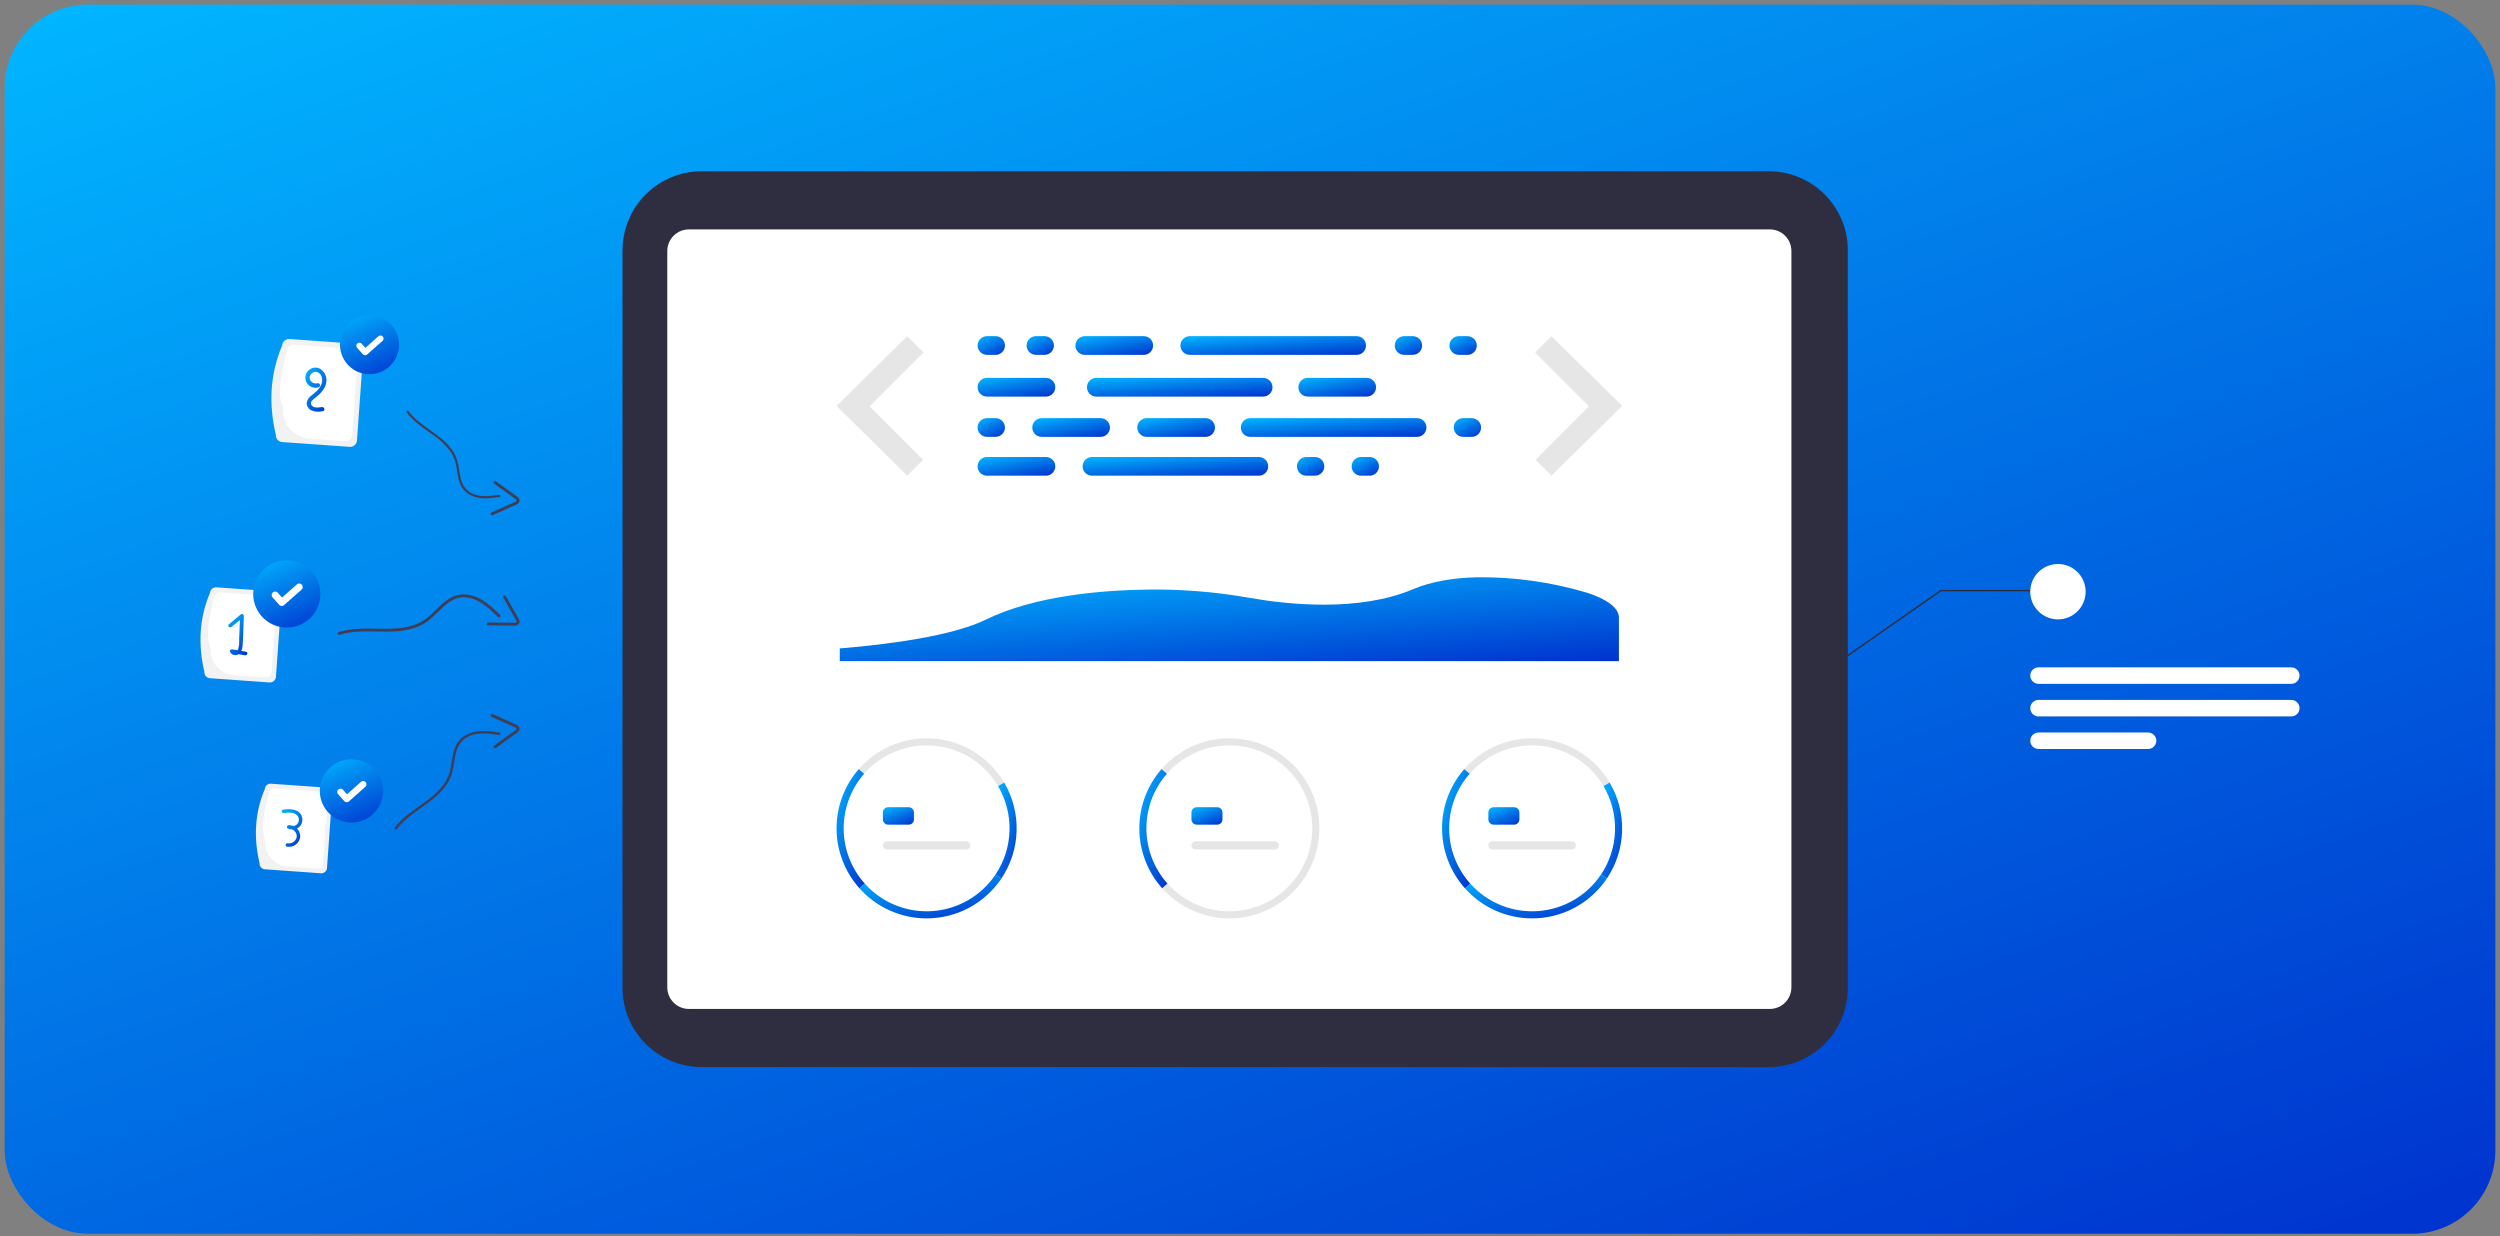 <svg width="360" height="178" viewBox="0 0 360 178" fill="none" xmlns="http://www.w3.org/2000/svg">
<rect x="0" y="0" width="360" height="178" fill="#808080" stroke="none"/>
<rect x="0.667" y="0.66" width="358.667" height="177" rx="12" fill="url(#paint0_linear_4746_5336)"/>
<g clip-path="url(#clip0_4746_5336)">
<path d="M89.643 142.282V36.038C89.647 33.022 90.847 30.13 92.979 27.997C95.112 25.863 98.004 24.663 101.021 24.66L254.709 24.66C257.726 24.663 260.618 25.863 262.751 27.996C264.884 30.129 266.084 33.022 266.088 36.038V142.282C266.084 145.298 264.884 148.19 262.751 150.324C260.618 152.457 257.726 153.657 254.709 153.66H101.021C98.004 153.656 95.112 152.456 92.98 150.323C90.847 148.19 89.647 145.298 89.643 142.282Z" fill="#2F2E41"/>
<path d="M96.091 142.181V36.139C96.092 35.316 96.42 34.526 97.002 33.944C97.584 33.361 98.374 33.034 99.198 33.033L254.855 33.033C255.679 33.034 256.468 33.361 257.051 33.944C257.633 34.526 257.961 35.316 257.962 36.139V142.181C257.961 143.005 257.633 143.794 257.051 144.377C256.468 144.959 255.679 145.287 254.855 145.287H99.198C98.374 145.287 97.584 144.959 97.002 144.377C96.42 143.794 96.092 143.005 96.091 142.181Z" fill="white"/>
<path d="M143.72 113.205C142.758 111.577 141.424 110.201 139.827 109.189C138.23 108.177 136.415 107.559 134.533 107.385C132.65 107.211 130.753 107.487 128.998 108.189C127.243 108.891 125.679 109.999 124.435 111.424L123.667 110.752C125.016 109.206 126.713 108.002 128.619 107.24C130.524 106.477 132.583 106.178 134.627 106.367C136.67 106.556 138.64 107.227 140.373 108.325C142.107 109.424 143.555 110.918 144.598 112.685L143.72 113.205Z" fill="#E6E6E6"/>
<path d="M144.199 126.505L143.351 125.936C144.606 124.064 145.307 121.876 145.372 119.623C145.436 117.371 144.863 115.146 143.718 113.205L144.596 112.685C145.84 114.792 146.462 117.207 146.392 119.652C146.322 122.098 145.561 124.473 144.199 126.505Z" fill="url(#paint1_linear_4746_5336)"/>
<path d="M123.771 127.927C121.661 125.57 120.485 122.523 120.465 119.359C120.446 116.196 121.584 113.134 123.665 110.751L124.434 111.423C122.516 113.618 121.468 116.439 121.485 119.354C121.503 122.268 122.587 125.076 124.531 127.247L123.771 127.927Z" fill="url(#paint2_linear_4746_5336)"/>
<path d="M133.431 132.246C131.608 132.245 129.806 131.859 128.141 131.115C126.477 130.371 124.988 129.284 123.771 127.927L124.532 127.247C125.746 128.603 127.253 129.664 128.94 130.348C130.626 131.033 132.447 131.323 134.263 131.196C136.078 131.07 137.841 130.53 139.416 129.619C140.992 128.707 142.338 127.447 143.352 125.936L144.199 126.506C143.014 128.273 141.412 129.721 139.534 130.723C137.656 131.724 135.56 132.247 133.432 132.246H133.431Z" fill="url(#paint3_linear_4746_5336)"/>
<path d="M187.315 113.205C186.353 111.577 185.019 110.201 183.422 109.189C181.825 108.177 180.011 107.559 178.128 107.385C176.246 107.211 174.349 107.487 172.593 108.189C170.838 108.891 169.274 109.999 168.031 111.424L167.262 110.752C168.611 109.206 170.308 108.002 172.214 107.24C174.119 106.477 176.178 106.178 178.222 106.367C180.265 106.556 182.235 107.227 183.968 108.325C185.702 109.424 187.15 110.918 188.193 112.685L187.315 113.205Z" fill="#E6E6E6"/>
<path d="M187.794 126.505L186.947 125.936C188.202 124.064 188.902 121.876 188.967 119.623C189.032 117.371 188.458 115.146 187.313 113.205L188.191 112.685C189.435 114.792 190.058 117.207 189.987 119.652C189.917 122.098 189.157 124.473 187.794 126.505Z" fill="#E6E6E6"/>
<path d="M167.366 127.927C165.256 125.57 164.08 122.523 164.061 119.359C164.041 116.196 165.179 113.134 167.26 110.751L168.029 111.423C166.111 113.618 165.063 116.439 165.081 119.354C165.099 122.268 166.182 125.076 168.126 127.247L167.366 127.927Z" fill="url(#paint4_linear_4746_5336)"/>
<path d="M177.027 132.246C175.203 132.245 173.401 131.859 171.737 131.115C170.072 130.371 168.583 129.284 167.366 127.927L168.127 127.247C169.341 128.603 170.849 129.664 172.535 130.348C174.222 131.033 176.042 131.323 177.858 131.196C179.673 131.07 181.436 130.53 183.011 129.619C184.587 128.707 185.933 127.447 186.947 125.936L187.795 126.506C186.609 128.273 185.007 129.721 183.129 130.723C181.251 131.724 179.155 132.247 177.027 132.246H177.027Z" fill="#E6E6E6"/>
<path d="M230.91 113.205C229.949 111.577 228.614 110.201 227.017 109.189C225.42 108.177 223.606 107.559 221.723 107.385C219.841 107.211 217.944 107.487 216.188 108.189C214.433 108.891 212.869 109.999 211.626 111.424L210.857 110.752C212.206 109.206 213.904 108.002 215.809 107.24C217.714 106.477 219.773 106.178 221.817 106.367C223.861 106.556 225.83 107.227 227.564 108.325C229.297 109.424 230.745 110.918 231.789 112.685L230.91 113.205Z" fill="#E6E6E6"/>
<path d="M231.389 126.505L230.542 125.936C231.797 124.064 232.497 121.876 232.562 119.623C232.627 117.371 232.054 115.146 230.908 113.205L231.787 112.685C233.03 114.792 233.653 117.207 233.582 119.652C233.512 122.098 232.752 124.473 231.389 126.505Z" fill="url(#paint5_linear_4746_5336)"/>
<path d="M210.962 127.927C208.851 125.57 207.675 122.523 207.656 119.359C207.636 116.196 208.774 113.134 210.855 110.751L211.624 111.423C209.707 113.618 208.658 116.439 208.676 119.354C208.694 122.268 209.777 125.076 211.721 127.247L210.962 127.927Z" fill="url(#paint6_linear_4746_5336)"/>
<path d="M220.622 132.246C218.799 132.245 216.996 131.859 215.332 131.115C213.667 130.371 212.178 129.284 210.962 127.927L211.722 127.247C212.936 128.603 214.444 129.664 216.13 130.348C217.817 131.033 219.637 131.323 221.453 131.196C223.269 131.07 225.031 130.53 226.607 129.619C228.182 128.707 229.528 127.447 230.542 125.936L231.39 126.506C230.204 128.273 228.602 129.721 226.724 130.723C224.846 131.724 222.75 132.247 220.622 132.246H220.622Z" fill="url(#paint7_linear_4746_5336)"/>
<path d="M130.847 116.238H127.89C127.472 116.238 127.134 116.576 127.134 116.993V117.995C127.134 118.412 127.472 118.75 127.89 118.75H130.847C131.265 118.75 131.603 118.412 131.603 117.995V116.993C131.603 116.576 131.265 116.238 130.847 116.238Z" fill="url(#paint8_linear_4746_5336)"/>
<path d="M139.139 121.143H127.723C127.398 121.143 127.134 121.406 127.134 121.731C127.134 122.057 127.398 122.32 127.723 122.32H139.139C139.465 122.32 139.728 122.057 139.728 121.731C139.728 121.406 139.465 121.143 139.139 121.143Z" fill="#E6E6E6"/>
<path d="M175.281 116.238H172.323C171.906 116.238 171.568 116.576 171.568 116.993V117.995C171.568 118.412 171.906 118.75 172.323 118.75H175.281C175.698 118.75 176.036 118.412 176.036 117.995V116.993C176.036 116.576 175.698 116.238 175.281 116.238Z" fill="url(#paint9_linear_4746_5336)"/>
<path d="M183.573 121.143H172.157C171.831 121.143 171.568 121.406 171.568 121.731C171.568 122.057 171.831 122.32 172.157 122.32H183.573C183.898 122.32 184.162 122.057 184.162 121.731C184.162 121.406 183.898 121.143 183.573 121.143Z" fill="#E6E6E6"/>
<path d="M218.038 116.238H215.08C214.663 116.238 214.325 116.576 214.325 116.993V117.995C214.325 118.412 214.663 118.75 215.08 118.75H218.038C218.455 118.75 218.793 118.412 218.793 117.995V116.993C218.793 116.576 218.455 116.238 218.038 116.238Z" fill="url(#paint10_linear_4746_5336)"/>
<path d="M226.33 121.143H214.913C214.588 121.143 214.325 121.406 214.325 121.731C214.325 122.057 214.588 122.32 214.913 122.32H226.33C226.655 122.32 226.919 122.057 226.919 121.731C226.919 121.406 226.655 121.143 226.33 121.143Z" fill="#E6E6E6"/>
<path d="M164.701 48.406H156.208C155.464 48.406 154.862 49.009 154.862 49.752C154.862 50.496 155.464 51.099 156.208 51.099H164.701C165.445 51.099 166.048 50.496 166.048 49.752C166.048 49.009 165.445 48.406 164.701 48.406Z" fill="url(#paint11_linear_4746_5336)"/>
<path d="M203.437 48.406H202.195C201.451 48.406 200.848 49.009 200.848 49.752C200.848 50.496 201.451 51.099 202.195 51.099H203.437C204.181 51.099 204.784 50.496 204.784 49.752C204.784 49.009 204.181 48.406 203.437 48.406Z" fill="url(#paint12_linear_4746_5336)"/>
<path d="M211.309 48.406H210.067C209.323 48.406 208.72 49.009 208.72 49.752C208.72 50.496 209.323 51.099 210.067 51.099H211.309C212.053 51.099 212.656 50.496 212.656 49.752C212.656 49.009 212.053 48.406 211.309 48.406Z" fill="url(#paint13_linear_4746_5336)"/>
<path d="M195.359 48.406H171.33C170.586 48.406 169.983 49.009 169.983 49.752C169.983 50.496 170.586 51.099 171.33 51.099H195.359C196.102 51.099 196.705 50.496 196.705 49.752C196.705 49.009 196.102 48.406 195.359 48.406Z" fill="url(#paint14_linear_4746_5336)"/>
<path d="M150.616 65.806H142.122C141.379 65.806 140.776 66.409 140.776 67.153C140.776 67.896 141.379 68.499 142.122 68.499H150.616C151.359 68.499 151.962 67.896 151.962 67.153C151.962 66.409 151.359 65.806 150.616 65.806Z" fill="url(#paint15_linear_4746_5336)"/>
<path d="M189.352 65.806H188.109C187.365 65.806 186.762 66.409 186.762 67.153C186.762 67.896 187.365 68.499 188.109 68.499H189.352C190.095 68.499 190.698 67.896 190.698 67.153C190.698 66.409 190.095 65.806 189.352 65.806Z" fill="url(#paint16_linear_4746_5336)"/>
<path d="M197.223 65.806H195.98C195.237 65.806 194.634 66.409 194.634 67.153C194.634 67.896 195.237 68.499 195.98 68.499H197.223C197.967 68.499 198.57 67.896 198.57 67.153C198.57 66.409 197.967 65.806 197.223 65.806Z" fill="url(#paint17_linear_4746_5336)"/>
<path d="M181.273 65.806H157.244C156.5 65.806 155.898 66.409 155.898 67.153C155.898 67.896 156.5 68.499 157.244 68.499H181.273C182.017 68.499 182.62 67.896 182.62 67.153C182.62 66.409 182.017 65.806 181.273 65.806Z" fill="url(#paint18_linear_4746_5336)"/>
<path d="M196.809 54.413H188.316C187.573 54.413 186.97 55.016 186.97 55.759C186.97 56.503 187.573 57.106 188.316 57.106H196.809C197.553 57.106 198.156 56.503 198.156 55.759C198.156 55.016 197.553 54.413 196.809 54.413Z" fill="url(#paint19_linear_4746_5336)"/>
<path d="M150.616 54.413H142.122C141.379 54.413 140.776 55.016 140.776 55.759C140.776 56.503 141.379 57.106 142.122 57.106H150.616C151.359 57.106 151.962 56.503 151.962 55.759C151.962 55.016 151.359 54.413 150.616 54.413Z" fill="url(#paint20_linear_4746_5336)"/>
<path d="M143.365 48.406H142.122C141.379 48.406 140.776 49.009 140.776 49.752C140.776 50.496 141.379 51.099 142.122 51.099H143.365C144.109 51.099 144.712 50.496 144.712 49.752C144.712 49.009 144.109 48.406 143.365 48.406Z" fill="url(#paint21_linear_4746_5336)"/>
<path d="M143.365 60.213H142.122C141.378 60.213 140.776 60.816 140.776 61.559C140.776 62.303 141.378 62.906 142.122 62.906H143.365C144.108 62.906 144.711 62.303 144.711 61.559C144.711 60.816 144.108 60.213 143.365 60.213Z" fill="url(#paint22_linear_4746_5336)"/>
<path d="M181.894 54.413H157.865C157.122 54.413 156.519 55.016 156.519 55.759C156.519 56.503 157.122 57.106 157.865 57.106H181.894C182.638 57.106 183.241 56.503 183.241 55.759C183.241 55.016 182.638 54.413 181.894 54.413Z" fill="url(#paint23_linear_4746_5336)"/>
<path d="M173.609 60.213H165.116C164.372 60.213 163.769 60.816 163.769 61.559C163.769 62.303 164.372 62.906 165.116 62.906H173.609C174.352 62.906 174.955 62.303 174.955 61.559C174.955 60.816 174.352 60.213 173.609 60.213Z" fill="url(#paint24_linear_4746_5336)"/>
<path d="M158.487 60.213H149.993C149.25 60.213 148.647 60.816 148.647 61.559C148.647 62.303 149.25 62.906 149.993 62.906H158.487C159.23 62.906 159.833 62.303 159.833 61.559C159.833 60.816 159.23 60.213 158.487 60.213Z" fill="url(#paint25_linear_4746_5336)"/>
<path d="M150.418 48.406H149.175C148.431 48.406 147.828 49.009 147.828 49.752C147.828 50.496 148.431 51.099 149.175 51.099H150.418C151.161 51.099 151.764 50.496 151.764 49.752C151.764 49.009 151.161 48.406 150.418 48.406Z" fill="url(#paint26_linear_4746_5336)"/>
<path d="M211.931 60.213H210.688C209.944 60.213 209.341 60.816 209.341 61.559C209.341 62.303 209.944 62.906 210.688 62.906H211.931C212.674 62.906 213.277 62.303 213.277 61.559C213.277 60.816 212.674 60.213 211.931 60.213Z" fill="url(#paint27_linear_4746_5336)"/>
<path d="M204.059 60.213H180.03C179.286 60.213 178.683 60.816 178.683 61.559C178.683 62.303 179.286 62.906 180.03 62.906H204.059C204.803 62.906 205.405 62.303 205.405 61.559C205.405 60.816 204.803 60.213 204.059 60.213Z" fill="url(#paint28_linear_4746_5336)"/>
<path d="M130.639 48.406L120.465 58.452L130.639 68.498L132.928 66.208L125.235 58.514L132.992 50.757L130.639 48.406Z" fill="#E6E6E6"/>
<path d="M223.415 48.406L233.589 58.452L223.415 68.499L221.126 66.21L228.82 58.517L221.062 50.759L223.415 48.406Z" fill="#E6E6E6"/>
<path d="M120.928 95.205H233.125V88.889C233.09 87.544 231.407 86.26 228.455 85.328L228.424 85.318C223.351 83.819 218.084 83.079 212.794 83.124C209.134 83.2 206 83.778 203.48 84.846C195.636 88.169 185.333 87.048 179.889 86.083C175.082 85.232 170.206 84.835 165.325 84.897C158.51 84.985 148.918 85.809 141.922 89.24C139.25 90.55 133.439 92.327 120.928 93.371L120.928 95.205Z" fill="url(#paint29_linear_4746_5336)"/>
<path d="M260.255 98.324L279.432 84.955H292.359V85.151H279.521L260.411 98.474L260.255 98.324Z" fill="#2F2E41"/>
<path d="M296.346 89.191C298.547 89.191 300.332 87.406 300.332 85.204C300.332 83.002 298.547 81.217 296.346 81.217C294.144 81.217 292.359 83.002 292.359 85.204C292.359 87.406 294.144 89.191 296.346 89.191Z" fill="white"/>
<path d="M329.947 98.473H293.547C293.232 98.473 292.93 98.348 292.707 98.126C292.484 97.903 292.359 97.601 292.359 97.286C292.359 96.971 292.484 96.668 292.707 96.446C292.93 96.223 293.232 96.098 293.547 96.098H329.947C330.262 96.098 330.564 96.223 330.787 96.446C331.009 96.668 331.134 96.971 331.134 97.286C331.134 97.601 331.009 97.903 330.787 98.126C330.564 98.348 330.262 98.473 329.947 98.473Z" fill="white"/>
<path d="M329.947 103.166H293.547C293.391 103.166 293.236 103.135 293.092 103.075C292.948 103.015 292.817 102.928 292.707 102.818C292.597 102.707 292.509 102.576 292.449 102.432C292.39 102.288 292.359 102.134 292.359 101.978C292.359 101.822 292.39 101.667 292.449 101.523C292.509 101.379 292.597 101.248 292.707 101.138C292.817 101.028 292.948 100.94 293.092 100.88C293.236 100.821 293.391 100.79 293.547 100.79H329.947C330.262 100.79 330.564 100.915 330.787 101.138C331.009 101.361 331.134 101.663 331.134 101.978C331.134 102.293 331.009 102.595 330.787 102.818C330.564 103.04 330.262 103.166 329.947 103.166Z" fill="white"/>
<path d="M309.326 107.855H293.547C293.232 107.855 292.93 107.73 292.707 107.507C292.484 107.284 292.359 106.982 292.359 106.667C292.359 106.352 292.484 106.05 292.707 105.827C292.93 105.605 293.232 105.479 293.547 105.479H309.326C309.641 105.479 309.943 105.605 310.165 105.827C310.388 106.05 310.513 106.352 310.513 106.667C310.513 106.982 310.388 107.284 310.165 107.507C309.943 107.73 309.641 107.855 309.326 107.855Z" fill="white"/>
<path d="M29.43 96.735C28.514 92.886 28.666 89.095 30.235 85.381C30.243 85.267 30.274 85.156 30.325 85.054C30.376 84.952 30.446 84.861 30.532 84.786C30.619 84.711 30.719 84.654 30.827 84.618C30.935 84.582 31.05 84.567 31.163 84.575L39.738 85.184C39.852 85.192 39.963 85.222 40.065 85.273C40.167 85.324 40.258 85.395 40.333 85.481C40.408 85.567 40.465 85.668 40.501 85.776C40.537 85.884 40.552 85.998 40.544 86.112L39.738 97.467C39.73 97.581 39.699 97.692 39.648 97.794C39.597 97.896 39.527 97.987 39.44 98.062C39.354 98.137 39.254 98.194 39.146 98.23C39.038 98.266 38.923 98.28 38.809 98.272L30.236 97.663C30.122 97.656 30.011 97.625 29.909 97.574C29.807 97.523 29.715 97.453 29.64 97.367C29.566 97.28 29.508 97.18 29.472 97.072C29.436 96.963 29.422 96.849 29.43 96.735Z" fill="#F2F2F2"/>
<path d="M30.33 93.352C29.597 91.456 30.066 88.847 30.848 86.053C30.863 85.838 30.963 85.637 31.126 85.496C31.289 85.354 31.502 85.283 31.717 85.298L39.086 85.82C39.301 85.835 39.502 85.936 39.644 86.098C39.785 86.261 39.856 86.474 39.842 86.689L39.124 96.793C39.109 97.008 39.009 97.208 38.846 97.35C38.683 97.491 38.471 97.563 38.255 97.548L33.69 97.224C32.731 97.155 31.839 96.709 31.208 95.983C30.578 95.257 30.262 94.31 30.329 93.351L30.33 93.352Z" fill="white"/>
<path d="M35.433 93.849L34.757 93.733C34.861 93.488 34.921 93.227 34.934 92.962C35.041 91.541 35.052 90.106 35.108 88.682C35.107 88.63 35.09 88.58 35.061 88.537C35.031 88.494 34.99 88.46 34.942 88.441C34.894 88.421 34.841 88.415 34.79 88.424C34.738 88.434 34.691 88.458 34.653 88.493L32.957 89.898C32.693 90.117 33.07 90.493 33.335 90.276L34.552 89.268L34.439 92.067C34.473 92.542 34.424 93.021 34.292 93.479C34.267 93.536 34.234 93.589 34.195 93.637L33.447 93.509C33.268 93.478 33.041 93.627 33.119 93.837C33.162 93.94 33.225 94.033 33.305 94.11C33.385 94.188 33.479 94.248 33.583 94.288C33.687 94.327 33.798 94.345 33.909 94.341C34.02 94.336 34.13 94.309 34.23 94.26C34.269 94.243 34.307 94.224 34.343 94.201L35.293 94.364C35.627 94.419 35.771 93.905 35.433 93.849Z" fill="url(#paint30_linear_4746_5336)"/>
<path d="M37.379 124.304C36.516 120.678 36.661 117.108 38.138 113.61C38.153 113.394 38.254 113.193 38.418 113.05C38.582 112.908 38.796 112.837 39.012 112.852L47.088 113.425C47.305 113.441 47.506 113.542 47.648 113.706C47.791 113.87 47.862 114.083 47.847 114.3L47.088 124.993C47.072 125.21 46.972 125.411 46.808 125.553C46.644 125.695 46.43 125.767 46.214 125.752L38.137 125.178C37.921 125.163 37.72 125.062 37.578 124.898C37.435 124.734 37.364 124.52 37.379 124.304Z" fill="#F2F2F2"/>
<path d="M38.227 121.118C37.536 119.332 37.978 116.875 38.715 114.245C38.73 114.042 38.824 113.854 38.977 113.72C39.131 113.587 39.331 113.52 39.534 113.535L46.474 114.026C46.677 114.04 46.866 114.134 46.999 114.288C47.132 114.441 47.199 114.642 47.185 114.844L46.51 124.361C46.495 124.564 46.401 124.753 46.247 124.886C46.093 125.019 45.894 125.086 45.691 125.072L41.392 124.767C40.489 124.702 39.648 124.281 39.055 123.598C38.462 122.914 38.164 122.023 38.227 121.12V121.118Z" fill="white"/>
<path d="M42.759 119.306C42.851 119.263 42.939 119.21 43.02 119.148C43.235 118.97 43.394 118.734 43.477 118.468C43.561 118.202 43.566 117.918 43.491 117.649C43.165 116.453 41.734 116.445 40.746 116.589C40.427 116.636 40.563 117.12 40.88 117.074C41.545 116.977 42.591 116.898 42.948 117.626C43.03 117.796 43.059 117.987 43.032 118.175C43.005 118.362 42.923 118.537 42.797 118.678C42.645 118.831 42.444 118.926 42.23 118.947C42.023 118.857 41.798 118.815 41.572 118.824C41.34 118.835 41.209 119.174 41.445 119.292C41.654 119.396 41.883 119.45 42.116 119.451C42.309 119.544 42.471 119.692 42.58 119.877C42.69 120.062 42.742 120.274 42.731 120.489C42.686 120.784 42.526 121.049 42.286 121.226C42.045 121.403 41.744 121.478 41.449 121.433H41.443C41.127 121.369 40.992 121.854 41.309 121.917C41.735 121.997 42.175 121.905 42.532 121.661C42.89 121.417 43.136 121.041 43.216 120.615C43.221 120.592 43.224 120.569 43.228 120.546C43.248 120.317 43.216 120.087 43.135 119.872C43.054 119.658 42.926 119.464 42.76 119.306H42.759Z" fill="url(#paint31_linear_4746_5336)"/>
<path d="M39.721 62.605C38.682 58.241 38.854 53.944 40.634 49.733C40.653 49.472 40.774 49.23 40.971 49.059C41.169 48.887 41.426 48.801 41.686 48.82L51.407 49.509C51.668 49.528 51.91 49.65 52.081 49.847C52.253 50.044 52.339 50.301 52.32 50.562L51.406 63.434C51.388 63.694 51.266 63.937 51.069 64.108C50.871 64.279 50.614 64.365 50.354 64.346L40.633 63.657C40.373 63.638 40.131 63.517 39.959 63.32C39.788 63.123 39.702 62.865 39.721 62.605Z" fill="#F2F2F2"/>
<path d="M40.742 58.77C39.911 56.62 40.442 53.663 41.329 50.494C41.346 50.25 41.46 50.023 41.645 49.863C41.83 49.703 42.07 49.622 42.314 49.639L50.67 50.232C50.914 50.249 51.141 50.363 51.302 50.548C51.462 50.733 51.542 50.974 51.525 51.218L50.712 62.672C50.694 62.916 50.581 63.143 50.396 63.303C50.211 63.464 49.971 63.544 49.726 63.527L44.553 63.16C43.466 63.082 42.454 62.576 41.74 61.752C41.026 60.929 40.667 59.857 40.743 58.77L40.742 58.77Z" fill="white"/>
<path d="M45.882 53.005C45.664 52.933 45.432 52.913 45.206 52.948C44.979 52.983 44.764 53.071 44.578 53.204C44.391 53.338 44.239 53.514 44.134 53.717C44.029 53.921 43.973 54.147 43.971 54.376C43.97 54.605 44.022 54.832 44.125 55.037C44.228 55.242 44.377 55.42 44.562 55.556C44.746 55.692 44.96 55.783 45.187 55.82C45.413 55.858 45.645 55.842 45.863 55.773C45.941 55.751 46.006 55.7 46.046 55.63C46.086 55.561 46.096 55.478 46.075 55.401C46.053 55.323 46.002 55.258 45.932 55.218C45.862 55.178 45.78 55.168 45.703 55.19C45.023 55.388 44.299 54.654 44.689 53.998C44.778 53.84 44.912 53.713 45.075 53.633C45.238 53.553 45.422 53.524 45.601 53.551C45.754 53.593 45.894 53.671 46.011 53.777C46.128 53.883 46.219 54.016 46.275 54.163C46.609 54.914 46.213 55.677 45.688 56.223C45.389 56.534 45.038 56.776 44.715 57.061C44.558 57.18 44.428 57.33 44.332 57.502C44.237 57.674 44.179 57.864 44.161 58.06C44.17 58.281 44.238 58.494 44.359 58.678C44.481 58.862 44.65 59.01 44.849 59.105C45.375 59.312 45.953 59.344 46.499 59.197C46.882 59.135 46.72 58.553 46.339 58.614C45.859 58.69 45.141 58.808 44.837 58.307C44.576 57.879 45.113 57.502 45.403 57.275C46.138 56.702 46.88 55.961 46.989 54.989C47.048 54.582 46.971 54.168 46.771 53.809C46.571 53.451 46.258 53.168 45.882 53.005Z" fill="url(#paint32_linear_4746_5336)"/>
<path d="M48.893 91.414C52.284 90.36 55.914 91.499 59.324 90.527C60.108 90.312 60.849 89.964 61.514 89.498C62.083 89.067 62.616 88.593 63.109 88.079C64.135 87.064 65.249 85.999 66.79 86.011C68.819 86.026 70.377 87.533 71.73 88.864C71.921 89.053 72.215 88.758 72.024 88.57C70.781 87.347 69.439 86.057 67.669 85.691C66.876 85.515 66.047 85.584 65.294 85.888C64.64 86.186 64.043 86.595 63.529 87.097C62.984 87.596 62.481 88.14 61.929 88.632C61.353 89.156 60.689 89.576 59.968 89.87C58.404 90.493 56.69 90.569 55.028 90.55C52.941 90.527 50.804 90.385 48.782 91.013C48.527 91.093 48.636 91.495 48.896 91.415L48.893 91.414Z" fill="#3F3D56"/>
<path d="M72.475 86.058L73.517 87.895L74.02 88.784C74.11 88.942 74.202 89.099 74.29 89.26C74.343 89.357 74.46 89.534 74.349 89.627C74.251 89.675 74.14 89.692 74.032 89.676C73.848 89.676 73.664 89.672 73.48 89.67L72.446 89.66L70.31 89.639C70.257 89.642 70.207 89.665 70.171 89.704C70.135 89.742 70.114 89.793 70.114 89.846C70.114 89.899 70.135 89.95 70.171 89.989C70.207 90.028 70.257 90.051 70.31 90.054C71.55 90.067 72.791 90.092 74.031 90.092C74.248 90.112 74.465 90.053 74.64 89.924C74.727 89.839 74.784 89.729 74.805 89.609C74.825 89.489 74.807 89.366 74.754 89.257C74.631 88.99 74.491 88.732 74.333 88.484L73.88 87.684L72.837 85.847C72.808 85.802 72.763 85.771 72.711 85.758C72.659 85.746 72.604 85.754 72.558 85.781C72.512 85.808 72.478 85.852 72.463 85.903C72.448 85.954 72.453 86.01 72.478 86.057L72.475 86.058Z" fill="#3F3D56"/>
<path d="M58.798 59.178C60.431 61.392 63.22 62.347 64.902 64.519C65.293 65.013 65.595 65.571 65.796 66.168C65.953 66.697 66.069 67.238 66.141 67.786C66.315 68.89 66.522 70.066 67.489 70.765C68.763 71.688 70.427 71.461 71.882 71.251C71.903 71.247 71.925 71.248 71.946 71.253C71.967 71.258 71.987 71.266 72.004 71.279C72.021 71.291 72.036 71.307 72.047 71.326C72.059 71.344 72.066 71.364 72.069 71.386C72.073 71.407 72.072 71.428 72.066 71.449C72.061 71.47 72.052 71.49 72.039 71.507C72.026 71.524 72.01 71.538 71.991 71.549C71.973 71.56 71.952 71.567 71.931 71.57C70.594 71.763 69.164 71.952 67.892 71.368C67.316 71.114 66.83 70.691 66.5 70.155C66.228 69.669 66.042 69.139 65.952 68.59C65.838 68.028 65.777 67.457 65.658 66.897C65.539 66.305 65.317 65.739 65.001 65.224C64.261 64.155 63.319 63.241 62.229 62.533C60.916 61.589 59.519 60.697 58.544 59.377C58.421 59.21 58.673 59.01 58.797 59.178L58.798 59.178Z" fill="#3F3D56"/>
<path d="M70.768 73.803L72.696 72.94L73.629 72.523C73.795 72.448 73.962 72.377 74.127 72.299C74.228 72.252 74.427 72.18 74.392 72.038C74.368 71.942 74.241 71.865 74.165 71.812C74.017 71.703 73.867 71.597 73.718 71.49L72.879 70.885L71.146 69.639C71.101 69.606 71.072 69.558 71.063 69.503C71.055 69.448 71.069 69.393 71.101 69.348C71.134 69.304 71.183 69.274 71.238 69.266C71.292 69.257 71.348 69.271 71.392 69.304C72.398 70.029 73.414 70.742 74.414 71.478C74.6 71.59 74.739 71.766 74.805 71.973C74.824 72.093 74.804 72.216 74.749 72.325C74.694 72.433 74.606 72.522 74.497 72.577C74.241 72.72 73.975 72.844 73.701 72.95L72.862 73.328L70.934 74.191C70.884 74.209 70.829 74.207 70.78 74.186C70.731 74.165 70.692 74.126 70.671 74.078C70.65 74.028 70.648 73.973 70.666 73.923C70.685 73.873 70.721 73.832 70.769 73.808L70.768 73.803Z" fill="#3F3D56"/>
<path d="M57.152 119.403C58.988 116.914 62.123 115.841 64.013 113.398C64.453 112.843 64.793 112.216 65.019 111.545C65.196 110.95 65.325 110.342 65.406 109.727C65.602 108.486 65.835 107.164 66.922 106.377C68.354 105.341 70.225 105.595 71.861 105.831C71.908 105.839 71.957 105.827 71.996 105.799C72.034 105.77 72.06 105.728 72.068 105.68C72.075 105.633 72.063 105.584 72.035 105.545C72.007 105.506 71.964 105.48 71.916 105.473C70.414 105.256 68.806 105.044 67.376 105.7C66.729 105.985 66.183 106.461 65.811 107.064C65.506 107.61 65.298 108.204 65.196 108.821C65.072 109.453 65.001 110.094 64.866 110.724C64.732 111.389 64.482 112.026 64.128 112.605C63.352 113.848 62.188 114.785 61.012 115.63C59.536 116.692 57.963 117.693 56.868 119.177C56.731 119.366 57.014 119.59 57.153 119.4L57.152 119.403Z" fill="#3F3D56"/>
<path d="M70.768 103.216L72.696 104.079L73.629 104.496C73.795 104.571 73.962 104.642 74.127 104.719C74.228 104.767 74.427 104.839 74.392 104.98C74.368 105.077 74.241 105.154 74.165 105.207C74.017 105.316 73.867 105.422 73.718 105.529L72.879 106.133L71.146 107.38C71.124 107.396 71.105 107.416 71.091 107.44C71.077 107.463 71.067 107.489 71.063 107.516C71.059 107.543 71.06 107.571 71.067 107.597C71.073 107.624 71.085 107.649 71.101 107.671C71.117 107.693 71.138 107.711 71.161 107.725C71.185 107.74 71.21 107.749 71.238 107.753C71.265 107.757 71.292 107.756 71.319 107.75C71.345 107.743 71.37 107.731 71.392 107.715C72.398 106.99 73.414 106.277 74.414 105.541C74.6 105.429 74.739 105.253 74.805 105.046C74.824 104.926 74.804 104.803 74.749 104.694C74.694 104.586 74.606 104.497 74.497 104.442C74.241 104.299 73.975 104.175 73.701 104.069L72.862 103.691L70.934 102.828C70.884 102.81 70.829 102.812 70.78 102.833C70.731 102.854 70.692 102.893 70.671 102.941C70.65 102.99 70.648 103.046 70.666 103.096C70.685 103.146 70.721 103.187 70.769 103.211L70.768 103.216Z" fill="#3F3D56"/>
<path d="M52.401 53.809C54.705 54.257 56.936 52.752 57.384 50.448C57.831 48.144 56.327 45.913 54.023 45.465C51.718 45.017 49.487 46.522 49.039 48.826C48.592 51.13 50.096 53.361 52.401 53.809Z" fill="url(#paint33_linear_4746_5336)"/>
<path d="M52.489 51.148C52.395 51.13 52.31 51.082 52.246 51.011L52.243 51.007L51.407 50.065C51.335 49.976 51.3 49.862 51.31 49.749C51.319 49.635 51.372 49.529 51.458 49.453C51.544 49.377 51.655 49.338 51.769 49.342C51.884 49.347 51.992 49.395 52.071 49.477L52.612 50.088L54.493 48.422C54.581 48.344 54.697 48.304 54.814 48.311C54.931 48.318 55.041 48.372 55.119 48.46L55.108 48.471L55.12 48.46C55.198 48.548 55.237 48.664 55.23 48.781C55.223 48.899 55.169 49.008 55.081 49.087L52.869 51.046C52.818 51.091 52.757 51.123 52.691 51.141C52.625 51.159 52.556 51.161 52.489 51.148L52.489 51.148Z" fill="white"/>
<path d="M49.74 118.363C52.211 118.844 54.603 117.23 55.083 114.76C55.563 112.29 53.95 109.898 51.479 109.418C49.009 108.938 46.617 110.551 46.137 113.021C45.657 115.491 47.27 117.883 49.74 118.363Z" fill="url(#paint34_linear_4746_5336)"/>
<path d="M49.835 115.51C49.735 115.491 49.643 115.44 49.574 115.364L49.57 115.359L48.675 114.351C48.634 114.304 48.602 114.25 48.582 114.191C48.561 114.131 48.553 114.069 48.556 114.007C48.56 113.944 48.576 113.883 48.604 113.827C48.631 113.771 48.669 113.721 48.716 113.679C48.763 113.638 48.817 113.606 48.876 113.586C48.935 113.565 48.998 113.557 49.06 113.56C49.123 113.564 49.184 113.58 49.24 113.608C49.296 113.635 49.346 113.673 49.388 113.72L49.967 114.374L51.983 112.588C52.03 112.546 52.084 112.514 52.144 112.494C52.203 112.473 52.265 112.465 52.328 112.468C52.39 112.472 52.452 112.488 52.508 112.516C52.564 112.543 52.614 112.582 52.656 112.629L52.643 112.641L52.656 112.628C52.697 112.675 52.729 112.729 52.749 112.788C52.77 112.848 52.778 112.91 52.774 112.972C52.77 113.035 52.754 113.096 52.727 113.152C52.699 113.208 52.661 113.258 52.614 113.299L50.244 115.401C50.189 115.449 50.124 115.484 50.053 115.503C49.983 115.522 49.909 115.525 49.837 115.511L49.835 115.51Z" fill="white"/>
<path d="M40.374 90.279C42.997 90.789 45.537 89.076 46.047 86.454C46.556 83.831 44.843 81.291 42.221 80.781C39.598 80.272 37.058 81.985 36.549 84.607C36.039 87.23 37.752 89.77 40.374 90.279Z" fill="url(#paint35_linear_4746_5336)"/>
<path d="M40.475 87.251C40.368 87.23 40.27 87.175 40.197 87.094L40.193 87.089L39.243 86.019C39.154 85.919 39.109 85.787 39.117 85.653C39.125 85.52 39.186 85.394 39.286 85.306C39.386 85.217 39.518 85.171 39.652 85.18C39.785 85.188 39.911 85.249 39.999 85.349L40.614 86.044L42.756 84.147C42.856 84.059 42.987 84.014 43.121 84.022C43.254 84.03 43.379 84.09 43.468 84.19L43.454 84.203L43.468 84.19C43.557 84.291 43.602 84.422 43.594 84.556C43.586 84.689 43.525 84.814 43.425 84.903L40.907 87.134C40.849 87.185 40.78 87.222 40.705 87.243C40.63 87.263 40.552 87.266 40.475 87.251L40.475 87.251Z" fill="white"/>
</g>
<defs>
<linearGradient id="paint0_linear_4746_5336" x1="20.209" y1="-2.744" x2="119.034" y2="278.746" gradientUnits="userSpaceOnUse">
<stop stop-color="#01B5FF"/>
<stop offset="1" stop-color="#002BCB"/>
</linearGradient>
<linearGradient id="paint1_linear_4746_5336" x1="143.517" y1="112.419" x2="150.496" y2="114.581" gradientUnits="userSpaceOnUse">
<stop stop-color="#01B5FF"/>
<stop offset="1" stop-color="#002BCB"/>
</linearGradient>
<linearGradient id="paint2_linear_4746_5336" x1="120.687" y1="110.421" x2="129.878" y2="113.48" gradientUnits="userSpaceOnUse">
<stop stop-color="#01B5FF"/>
<stop offset="1" stop-color="#002BCB"/>
</linearGradient>
<linearGradient id="paint3_linear_4746_5336" x1="124.884" y1="125.815" x2="127.247" y2="136.567" gradientUnits="userSpaceOnUse">
<stop stop-color="#01B5FF"/>
<stop offset="1" stop-color="#002BCB"/>
</linearGradient>
<linearGradient id="paint4_linear_4746_5336" x1="164.282" y1="110.421" x2="173.474" y2="113.48" gradientUnits="userSpaceOnUse">
<stop stop-color="#01B5FF"/>
<stop offset="1" stop-color="#002BCB"/>
</linearGradient>
<linearGradient id="paint5_linear_4746_5336" x1="230.708" y1="112.419" x2="237.686" y2="114.581" gradientUnits="userSpaceOnUse">
<stop stop-color="#01B5FF"/>
<stop offset="1" stop-color="#002BCB"/>
</linearGradient>
<linearGradient id="paint6_linear_4746_5336" x1="207.877" y1="110.421" x2="217.069" y2="113.48" gradientUnits="userSpaceOnUse">
<stop stop-color="#01B5FF"/>
<stop offset="1" stop-color="#002BCB"/>
</linearGradient>
<linearGradient id="paint7_linear_4746_5336" x1="212.075" y1="125.815" x2="214.437" y2="136.567" gradientUnits="userSpaceOnUse">
<stop stop-color="#01B5FF"/>
<stop offset="1" stop-color="#002BCB"/>
</linearGradient>
<linearGradient id="paint8_linear_4746_5336" x1="127.378" y1="116.19" x2="128.925" y2="120.059" gradientUnits="userSpaceOnUse">
<stop stop-color="#01B5FF"/>
<stop offset="1" stop-color="#002BCB"/>
</linearGradient>
<linearGradient id="paint9_linear_4746_5336" x1="171.811" y1="116.19" x2="173.359" y2="120.059" gradientUnits="userSpaceOnUse">
<stop stop-color="#01B5FF"/>
<stop offset="1" stop-color="#002BCB"/>
</linearGradient>
<linearGradient id="paint10_linear_4746_5336" x1="214.568" y1="116.19" x2="216.116" y2="120.059" gradientUnits="userSpaceOnUse">
<stop stop-color="#01B5FF"/>
<stop offset="1" stop-color="#002BCB"/>
</linearGradient>
<linearGradient id="paint11_linear_4746_5336" x1="155.471" y1="48.354" x2="156.271" y2="53.027" gradientUnits="userSpaceOnUse">
<stop stop-color="#01B5FF"/>
<stop offset="1" stop-color="#002BCB"/>
</linearGradient>
<linearGradient id="paint12_linear_4746_5336" x1="201.063" y1="48.354" x2="202.955" y2="52.243" gradientUnits="userSpaceOnUse">
<stop stop-color="#01B5FF"/>
<stop offset="1" stop-color="#002BCB"/>
</linearGradient>
<linearGradient id="paint13_linear_4746_5336" x1="208.935" y1="48.354" x2="210.828" y2="52.243" gradientUnits="userSpaceOnUse">
<stop stop-color="#01B5FF"/>
<stop offset="1" stop-color="#002BCB"/>
</linearGradient>
<linearGradient id="paint14_linear_4746_5336" x1="171.439" y1="48.354" x2="171.782" y2="53.14" gradientUnits="userSpaceOnUse">
<stop stop-color="#01B5FF"/>
<stop offset="1" stop-color="#002BCB"/>
</linearGradient>
<linearGradient id="paint15_linear_4746_5336" x1="141.385" y1="65.755" x2="142.186" y2="70.428" gradientUnits="userSpaceOnUse">
<stop stop-color="#01B5FF"/>
<stop offset="1" stop-color="#002BCB"/>
</linearGradient>
<linearGradient id="paint16_linear_4746_5336" x1="186.977" y1="65.755" x2="188.87" y2="69.644" gradientUnits="userSpaceOnUse">
<stop stop-color="#01B5FF"/>
<stop offset="1" stop-color="#002BCB"/>
</linearGradient>
<linearGradient id="paint17_linear_4746_5336" x1="194.848" y1="65.755" x2="196.741" y2="69.644" gradientUnits="userSpaceOnUse">
<stop stop-color="#01B5FF"/>
<stop offset="1" stop-color="#002BCB"/>
</linearGradient>
<linearGradient id="paint18_linear_4746_5336" x1="157.354" y1="65.755" x2="157.697" y2="70.54" gradientUnits="userSpaceOnUse">
<stop stop-color="#01B5FF"/>
<stop offset="1" stop-color="#002BCB"/>
</linearGradient>
<linearGradient id="paint19_linear_4746_5336" x1="187.579" y1="54.361" x2="188.38" y2="59.034" gradientUnits="userSpaceOnUse">
<stop stop-color="#01B5FF"/>
<stop offset="1" stop-color="#002BCB"/>
</linearGradient>
<linearGradient id="paint20_linear_4746_5336" x1="141.385" y1="54.361" x2="142.186" y2="59.034" gradientUnits="userSpaceOnUse">
<stop stop-color="#01B5FF"/>
<stop offset="1" stop-color="#002BCB"/>
</linearGradient>
<linearGradient id="paint21_linear_4746_5336" x1="140.99" y1="48.354" x2="142.883" y2="52.243" gradientUnits="userSpaceOnUse">
<stop stop-color="#01B5FF"/>
<stop offset="1" stop-color="#002BCB"/>
</linearGradient>
<linearGradient id="paint22_linear_4746_5336" x1="140.99" y1="60.161" x2="142.883" y2="64.05" gradientUnits="userSpaceOnUse">
<stop stop-color="#01B5FF"/>
<stop offset="1" stop-color="#002BCB"/>
</linearGradient>
<linearGradient id="paint23_linear_4746_5336" x1="157.975" y1="54.361" x2="158.318" y2="59.147" gradientUnits="userSpaceOnUse">
<stop stop-color="#01B5FF"/>
<stop offset="1" stop-color="#002BCB"/>
</linearGradient>
<linearGradient id="paint24_linear_4746_5336" x1="164.379" y1="60.161" x2="165.179" y2="64.835" gradientUnits="userSpaceOnUse">
<stop stop-color="#01B5FF"/>
<stop offset="1" stop-color="#002BCB"/>
</linearGradient>
<linearGradient id="paint25_linear_4746_5336" x1="149.257" y1="60.161" x2="150.057" y2="64.835" gradientUnits="userSpaceOnUse">
<stop stop-color="#01B5FF"/>
<stop offset="1" stop-color="#002BCB"/>
</linearGradient>
<linearGradient id="paint26_linear_4746_5336" x1="148.043" y1="48.354" x2="149.936" y2="52.243" gradientUnits="userSpaceOnUse">
<stop stop-color="#01B5FF"/>
<stop offset="1" stop-color="#002BCB"/>
</linearGradient>
<linearGradient id="paint27_linear_4746_5336" x1="209.556" y1="60.161" x2="211.449" y2="64.05" gradientUnits="userSpaceOnUse">
<stop stop-color="#01B5FF"/>
<stop offset="1" stop-color="#002BCB"/>
</linearGradient>
<linearGradient id="paint28_linear_4746_5336" x1="180.139" y1="60.161" x2="180.483" y2="64.947" gradientUnits="userSpaceOnUse">
<stop stop-color="#01B5FF"/>
<stop offset="1" stop-color="#002BCB"/>
</linearGradient>
<linearGradient id="paint29_linear_4746_5336" x1="127.041" y1="82.89" x2="128.685" y2="104.348" gradientUnits="userSpaceOnUse">
<stop stop-color="#01B5FF"/>
<stop offset="1" stop-color="#002BCB"/>
</linearGradient>
<linearGradient id="paint30_linear_4746_5336" x1="33.017" y1="88.305" x2="37.879" y2="91.474" gradientUnits="userSpaceOnUse">
<stop stop-color="#01B5FF"/>
<stop offset="1" stop-color="#002BCB"/>
</linearGradient>
<linearGradient id="paint31_linear_4746_5336" x1="40.726" y1="116.422" x2="45.411" y2="120.042" gradientUnits="userSpaceOnUse">
<stop stop-color="#01B5FF"/>
<stop offset="1" stop-color="#002BCB"/>
</linearGradient>
<linearGradient id="paint32_linear_4746_5336" x1="44.137" y1="52.809" x2="49.393" y2="56.339" gradientUnits="userSpaceOnUse">
<stop stop-color="#01B5FF"/>
<stop offset="1" stop-color="#002BCB"/>
</linearGradient>
<linearGradient id="paint33_linear_4746_5336" x1="50.336" y1="44.582" x2="55.453" y2="55.847" gradientUnits="userSpaceOnUse">
<stop stop-color="#01B5FF"/>
<stop offset="1" stop-color="#002BCB"/>
</linearGradient>
<linearGradient id="paint34_linear_4746_5336" x1="47.527" y1="108.471" x2="53.013" y2="120.548" gradientUnits="userSpaceOnUse">
<stop stop-color="#01B5FF"/>
<stop offset="1" stop-color="#002BCB"/>
</linearGradient>
<linearGradient id="paint35_linear_4746_5336" x1="38.025" y1="79.776" x2="43.849" y2="92.6" gradientUnits="userSpaceOnUse">
<stop stop-color="#01B5FF"/>
<stop offset="1" stop-color="#002BCB"/>
</linearGradient>
<clipPath id="clip0_4746_5336">
<rect width="302.269" height="129" fill="white" transform="translate(28.866 24.66)"/>
</clipPath>
</defs>
</svg>
